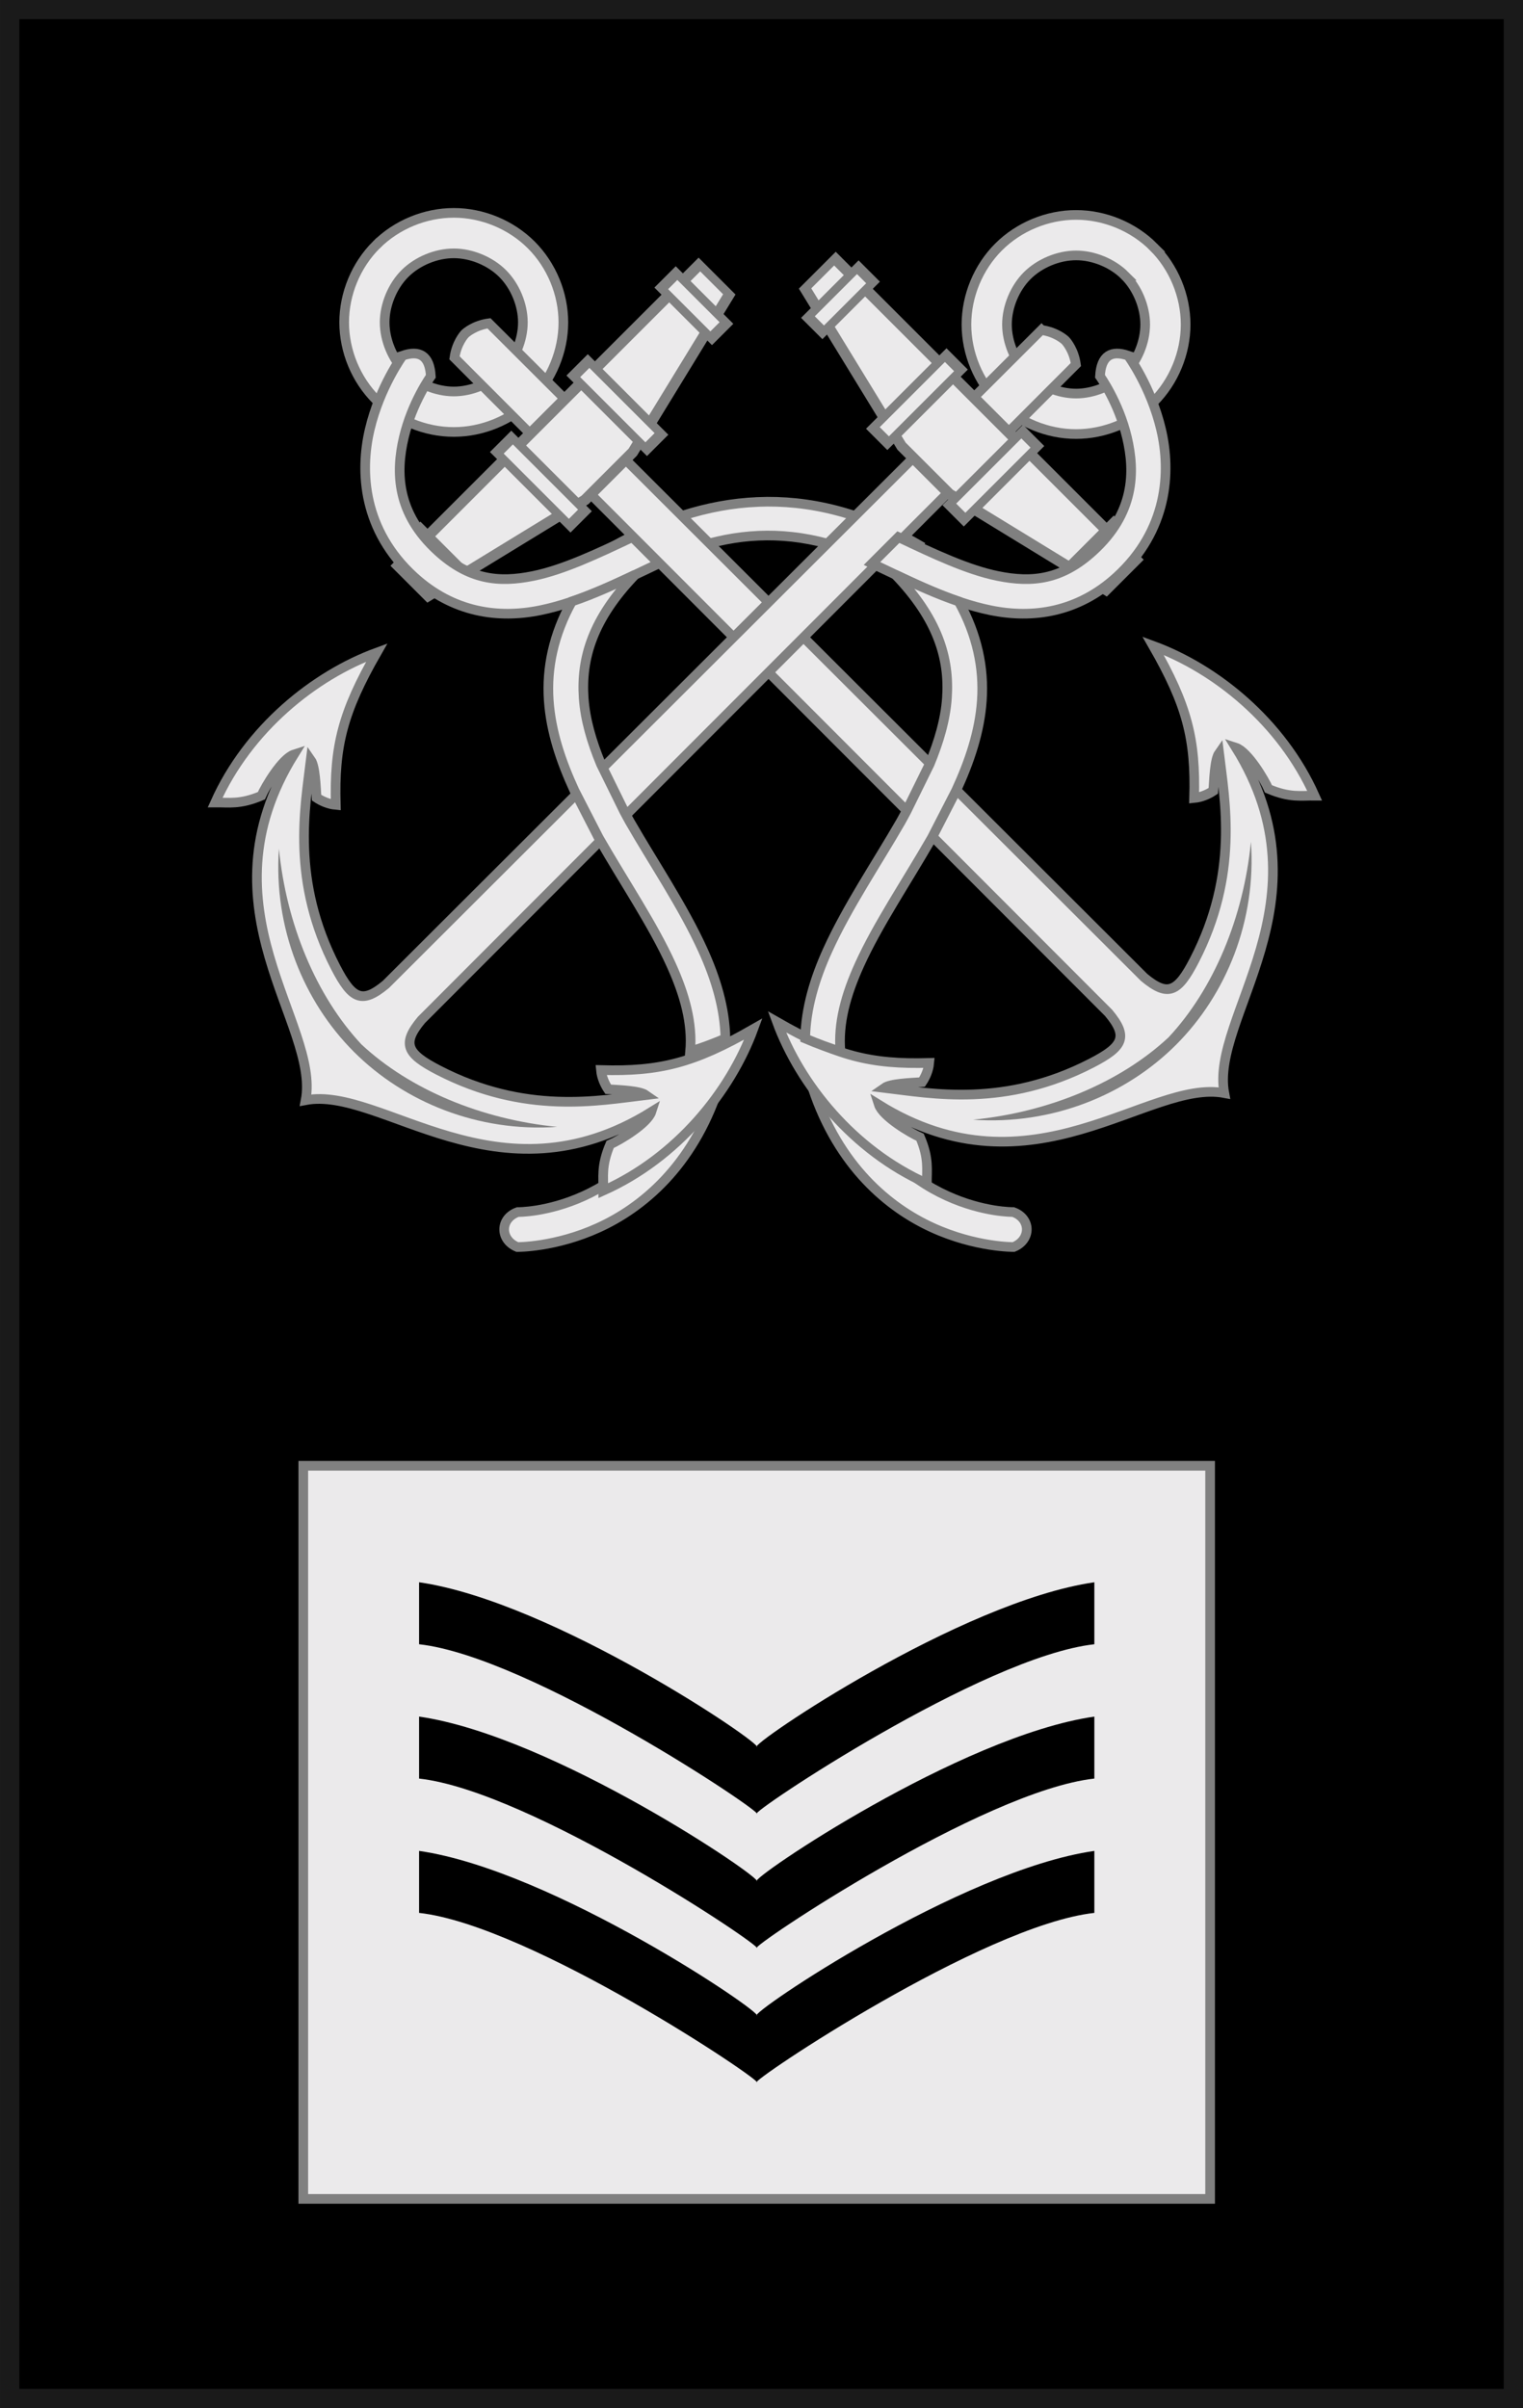 <?xml version="1.0" encoding="UTF-8" standalone="no"?>
<svg
   width="20.885mm"
   height="33.027mm"
   version="1.1"
   viewBox="0 0 74.003 117.02"
   id="svg2268"
   sodipodi:docname="Oman-Navy-OR-4.svg"
   inkscape:version="1.3 (0e150ed6c4, 2023-07-21)"
   xml:space="preserve"
   xmlns:inkscape="http://www.inkscape.org/namespaces/inkscape"
   xmlns:sodipodi="http://sodipodi.sourceforge.net/DTD/sodipodi-0.dtd"
   xmlns="http://www.w3.org/2000/svg"
   xmlns:svg="http://www.w3.org/2000/svg"
   xmlns:rdf="http://www.w3.org/1999/02/22-rdf-syntax-ns#"
   xmlns:cc="http://creativecommons.org/ns#"
   xmlns:dc="http://purl.org/dc/elements/1.1/"><rect x="0" y="0" width="74.003" height="117.02" fill="#333333" stroke="none"/><defs
     id="defs2272"><clipPath
       clipPathUnits="userSpaceOnUse"
       id="clipPath12526"><path
         d="M 11.991,11.991 H 583.285 V 829.899 H 11.991 Z"
         id="path12528"
         inkscape:connector-curvature="0" /></clipPath><clipPath
       clipPathUnits="userSpaceOnUse"
       id="clipPath12526-0"><path
         d="M 11.991,11.991 H 583.285 V 829.899 H 11.991 Z"
         id="path12528-1"
         inkscape:connector-curvature="0" /></clipPath><clipPath
       clipPathUnits="userSpaceOnUse"
       id="clipPath12526-4"><path
         d="M 11.991,11.991 H 583.285 V 829.899 H 11.991 Z"
         id="path12528-2"
         inkscape:connector-curvature="0" /></clipPath><clipPath
       clipPathUnits="userSpaceOnUse"
       id="clipPath12526-6"><path
         d="M 11.991,11.991 H 583.285 V 829.899 H 11.991 Z"
         id="path12528-9"
         inkscape:connector-curvature="0" /></clipPath><clipPath
       clipPathUnits="userSpaceOnUse"
       id="clipPath12526-9"><path
         d="M 11.991,11.991 H 583.285 V 829.899 H 11.991 Z"
         id="path12528-99"
         inkscape:connector-curvature="0" /></clipPath><clipPath
       clipPathUnits="userSpaceOnUse"
       id="clipPath18928"><path
         d="M 11.991,11.991 H 583.285 V 829.899 H 11.991 Z"
         id="path18930"
         inkscape:connector-curvature="0" /></clipPath><clipPath
       clipPathUnits="userSpaceOnUse"
       id="clipPath12526-62"><path
         d="M 11.991,11.991 H 583.285 V 829.899 H 11.991 Z"
         id="path12528-5"
         inkscape:connector-curvature="0" /></clipPath><clipPath
       clipPathUnits="userSpaceOnUse"
       id="clipPath18928-4"><path
         d="M 11.991,11.991 H 583.285 V 829.899 H 11.991 Z"
         id="path18930-1"
         inkscape:connector-curvature="0" /></clipPath><clipPath
       clipPathUnits="userSpaceOnUse"
       id="clipPath12526-2"><path
         d="M 11.991,11.991 H 583.285 V 829.899 H 11.991 Z"
         id="path12528-18"
         inkscape:connector-curvature="0" /></clipPath><clipPath
       clipPathUnits="userSpaceOnUse"
       id="clipPath18928-5"><path
         d="M 11.991,11.991 H 583.285 V 829.899 H 11.991 Z"
         id="path18930-4"
         inkscape:connector-curvature="0" /></clipPath><clipPath
       clipPathUnits="userSpaceOnUse"
       id="clipPath12526-3"><path
         d="M 11.991,11.991 H 583.285 V 829.899 H 11.991 Z"
         id="path12528-3"
         inkscape:connector-curvature="0" /></clipPath><clipPath
       clipPathUnits="userSpaceOnUse"
       id="clipPath18928-3"><path
         d="M 11.991,11.991 H 583.285 V 829.899 H 11.991 Z"
         id="path18930-3"
         inkscape:connector-curvature="0" /></clipPath><clipPath
       clipPathUnits="userSpaceOnUse"
       id="clipPath12526-44"><path
         d="M 11.991,11.991 H 583.285 V 829.899 H 11.991 Z"
         id="path12528-34"
         inkscape:connector-curvature="0" /></clipPath><clipPath
       clipPathUnits="userSpaceOnUse"
       id="clipPath18928-6"><path
         d="M 11.991,11.991 H 583.285 V 829.899 H 11.991 Z"
         id="path18930-34"
         inkscape:connector-curvature="0" /></clipPath><clipPath
       clipPathUnits="userSpaceOnUse"
       id="clipPath12526-93"><path
         d="M 11.991,11.991 H 583.285 V 829.899 H 11.991 Z"
         id="path12528-13"
         inkscape:connector-curvature="0" /></clipPath><clipPath
       id="clipPath12526-8"
       clipPathUnits="userSpaceOnUse"><path
         inkscape:connector-curvature="0"
         id="path12528-8"
         d="M 11.991,11.991 H 583.285 V 829.899 H 11.991 Z" /></clipPath><clipPath
       id="clipPath12526-0-5"
       clipPathUnits="userSpaceOnUse"><path
         inkscape:connector-curvature="0"
         id="path12528-1-3"
         d="M 11.991,11.991 H 583.285 V 829.899 H 11.991 Z" /></clipPath><clipPath
       id="clipPath12526-4-9"
       clipPathUnits="userSpaceOnUse"><path
         inkscape:connector-curvature="0"
         id="path12528-2-8"
         d="M 11.991,11.991 H 583.285 V 829.899 H 11.991 Z" /></clipPath><clipPath
       id="clipPath12526-6-3"
       clipPathUnits="userSpaceOnUse"><path
         inkscape:connector-curvature="0"
         id="path12528-9-2"
         d="M 11.991,11.991 H 583.285 V 829.899 H 11.991 Z" /></clipPath><clipPath
       id="clipPath12526-9-1"
       clipPathUnits="userSpaceOnUse"><path
         inkscape:connector-curvature="0"
         id="path12528-99-5"
         d="M 11.991,11.991 H 583.285 V 829.899 H 11.991 Z" /></clipPath><clipPath
       id="clipPath18928-34"
       clipPathUnits="userSpaceOnUse"><path
         inkscape:connector-curvature="0"
         id="path18930-33"
         d="M 11.991,11.991 H 583.285 V 829.899 H 11.991 Z" /></clipPath><clipPath
       id="clipPath12526-62-9"
       clipPathUnits="userSpaceOnUse"><path
         inkscape:connector-curvature="0"
         id="path12528-5-6"
         d="M 11.991,11.991 H 583.285 V 829.899 H 11.991 Z" /></clipPath><clipPath
       id="clipPath18928-4-5"
       clipPathUnits="userSpaceOnUse"><path
         inkscape:connector-curvature="0"
         id="path18930-1-5"
         d="M 11.991,11.991 H 583.285 V 829.899 H 11.991 Z" /></clipPath><clipPath
       id="clipPath12526-2-2"
       clipPathUnits="userSpaceOnUse"><path
         inkscape:connector-curvature="0"
         id="path12528-18-4"
         d="M 11.991,11.991 H 583.285 V 829.899 H 11.991 Z" /></clipPath><clipPath
       id="clipPath18928-5-7"
       clipPathUnits="userSpaceOnUse"><path
         inkscape:connector-curvature="0"
         id="path18930-4-5"
         d="M 11.991,11.991 H 583.285 V 829.899 H 11.991 Z" /></clipPath><clipPath
       id="clipPath12526-3-8"
       clipPathUnits="userSpaceOnUse"><path
         inkscape:connector-curvature="0"
         id="path12528-3-7"
         d="M 11.991,11.991 H 583.285 V 829.899 H 11.991 Z" /></clipPath><clipPath
       id="clipPath18928-3-8"
       clipPathUnits="userSpaceOnUse"><path
         inkscape:connector-curvature="0"
         id="path18930-3-6"
         d="M 11.991,11.991 H 583.285 V 829.899 H 11.991 Z" /></clipPath><clipPath
       id="clipPath12526-44-1"
       clipPathUnits="userSpaceOnUse"><path
         inkscape:connector-curvature="0"
         id="path12528-34-6"
         d="M 11.991,11.991 H 583.285 V 829.899 H 11.991 Z" /></clipPath><clipPath
       id="clipPath18928-6-3"
       clipPathUnits="userSpaceOnUse"><path
         inkscape:connector-curvature="0"
         id="path18930-34-8"
         d="M 11.991,11.991 H 583.285 V 829.899 H 11.991 Z" /></clipPath><clipPath
       id="clipPath12526-93-1"
       clipPathUnits="userSpaceOnUse"><path
         inkscape:connector-curvature="0"
         id="path12528-13-7"
         d="M 11.991,11.991 H 583.285 V 829.899 H 11.991 Z" /></clipPath><inkscape:perspective
       id="perspective7319"
       inkscape:persp3d-origin="37.491074 : 63.639292 : 1"
       inkscape:vp_z="74.982147 : 95.458939 : 1"
       inkscape:vp_y="0 : 1000 : 0"
       inkscape:vp_x="0 : 95.458939 : 1"
       sodipodi:type="inkscape:persp3d" /></defs><sodipodi:namedview
     pagecolor="#ffffff"
     bordercolor="#666666"
     borderopacity="1"
     objecttolerance="10"
     gridtolerance="10"
     guidetolerance="10"
     inkscape:pageopacity="0"
     inkscape:pageshadow="2"
     inkscape:window-width="1920"
     inkscape:window-height="1009"
     id="namedview2270"
     showgrid="false"
     inkscape:zoom="2.8284271"
     inkscape:cx="125.86501"
     inkscape:cy="88.918678"
     inkscape:window-x="-8"
     inkscape:window-y="-8"
     inkscape:window-maximized="1"
     inkscape:current-layer="svg2268"
     inkscape:snap-bbox="true"
     inkscape:snap-bbox-midpoints="true"
     inkscape:showpageshadow="2"
     inkscape:pagecheckerboard="0"
     inkscape:deskcolor="#d1d1d1"
     inkscape:document-units="mm" /><rect
     style="opacity:1;fill:#ff00ff;fill-opacity:1;stroke:none;stroke-width:0.481;stroke-dasharray:none;stroke-opacity:1"
     id="rect2"
     width="56.251"
     height="52.501"
     x="9.067"
     y="9.268" /><g
     style="fill:#ffe24b;stroke-width:3.223"
     id="g4"
     transform="matrix(0.432,0,0,0.441,-294.16,-331.39)" /><g
     style="fill:#ffe24b;stroke-width:3.223"
     id="g6"
     transform="matrix(-0.432,0,0,0.441,1963.23,-331.39)" /><g
     style="fill:#ffe24b;stroke-width:3.223"
     id="g8"
     transform="matrix(0.432,0,0,0.441,771.98,-355.15)" /><g
     style="fill:#ffe24b;stroke-width:3.223"
     id="g10"
     transform="matrix(-0.432,0,0,0.441,3029.33,-355.15)" /><g
     style="fill:#ffe24b;stroke-width:3.223"
     id="g12"
     transform="matrix(0.035,0,0,0.029,185.693,16.95)" /><g
     style="fill:#ffe24b;stroke-width:3.223"
     id="g14"
     transform="matrix(-0.035,0,0,0.029,367.85,16.95)" /><g
     style="fill:#ffe24b;stroke-width:3.223"
     id="g16"
     transform="matrix(0.035,0,0,0.029,271.723,15.4)" /><g
     style="fill:#ffe24b;stroke-width:3.223"
     id="g18"
     transform="matrix(-0.035,0,0,0.029,453.88,15.4)" /><path
     inkscape:connector-curvature="0"
     style="fill:#000000;stroke:#1a1a1a;stroke-width:0.938;fill-opacity:1;stroke-opacity:1"
     id="path20"
     d="M 0.47,0.46 H 73.536 V 116.55 H 0.47 Z" /><g
     id="g4884"
     transform="matrix(0.938,0,0,0.938,-161.503,-165.563)"><g
       transform="translate(-2.73,-20.433)"
       id="g6125" /></g><path
     style="fill:#e39312;fill-opacity:1;stroke:none;stroke-width:0.938"
     d=""
     id="path3950"
     inkscape:connector-curvature="0" /><rect
     style="fill:#ebeaeb;fill-opacity:1;stroke:#808080;stroke-width:0.469;stroke-dasharray:none;stroke-opacity:1"
     id="rect1"
     width="44.063"
     height="35.625"
     x="14.737"
     y="71.224" /><g
     id="g2"
     transform="translate(-4.6264649e-7,3.264)"><path
       sodipodi:nodetypes="ccccccc"
       inkscape:connector-curvature="0"
       id="path16778"
       d="m 53.175,89.687 v -3.012 c -6.529,0.941 -16.769,7.908 -16.406,8.001 0.362,-0.093 -9.878,-7.061 -16.406,-8.001 v 3.012 c 5.435,0.601 16.804,8.238 16.406,8.238 -0.397,0 10.972,-7.637 16.406,-8.238 z"
       style="fill:#000000;fill-opacity:1;fill-rule:evenodd;stroke:none;stroke-width:0.254;stroke-miterlimit:4;stroke-dasharray:none;stroke-opacity:1" /><path
       sodipodi:nodetypes="ccccccc"
       inkscape:connector-curvature="0"
       id="path16778-7"
       d="M 53.175,83.16 V 80.148 c -6.529,0.941 -16.769,7.908 -16.406,8.001 0.362,-0.093 -9.878,-7.061 -16.406,-8.001 v 3.012 c 5.435,0.601 16.804,8.238 16.406,8.238 -0.397,0 10.972,-7.637 16.406,-8.238 z"
       style="fill:#000000;fill-opacity:1;fill-rule:evenodd;stroke:none;stroke-width:0.254;stroke-miterlimit:4;stroke-dasharray:none;stroke-opacity:1" /><path
       sodipodi:nodetypes="ccccccc"
       inkscape:connector-curvature="0"
       id="path16778-7-3"
       d="m 53.175,76.633 v -3.012 c -6.529,0.941 -16.769,7.908 -16.406,8.001 0.362,-0.093 -9.878,-7.061 -16.406,-8.001 v 3.012 c 5.435,0.601 16.804,8.238 16.406,8.238 -0.397,0 10.972,-7.637 16.406,-8.238 z"
       style="fill:#000000;fill-opacity:1;fill-rule:evenodd;stroke:none;stroke-width:0.254;stroke-miterlimit:4;stroke-dasharray:none;stroke-opacity:1" /></g><g
     transform="matrix(0.432,0,0,0.441,-427.258,-338.921)"
     fill="#ffe24b"
     stroke-width="3.223"
     id="g1" /><g
     transform="matrix(-0.432,0,0,0.441,1830.132,-338.921)"
     fill="#ffe24b"
     stroke-width="3.223"
     id="g2-6" /><g
     transform="matrix(0.432,0,0,0.441,638.882,-362.681)"
     fill="#ffe24b"
     stroke-width="3.223"
     id="g3" /><g
     transform="matrix(-0.432,0,0,0.441,2896.232,-362.681)"
     fill="#ffe24b"
     stroke-width="3.223"
     id="g4-5" /><g
     transform="matrix(0.035,0,0,0.029,52.595,9.419)"
     fill="#ffe24b"
     stroke-width="3.223"
     id="g5" /><g
     transform="matrix(-0.035,0,0,0.029,234.752,9.419)"
     fill="#ffe24b"
     stroke-width="3.223"
     id="g6-4" /><g
     transform="matrix(0.035,0,0,0.029,138.625,7.869)"
     fill="#ffe24b"
     stroke-width="3.223"
     id="g7" /><g
     transform="matrix(-0.035,0,0,0.029,320.782,7.869)"
     fill="#ffe24b"
     stroke-width="3.223"
     id="g8-8" /><g
     transform="translate(-300.069,-664.661)"
     stroke-width="0.469"
     id="g30"
     style="fill:#ebeaeb;fill-opacity:1;stroke:#808080;stroke-opacity:1;stroke-width:0.469;stroke-dasharray:none"><path
       d="m 336.88,689.05 c -2.478,0.104 -4.831,0.922 -7.076,2.191 l 0.836,1.478 c 4.174,-2.36 8.184,-3.012 13.219,-0.111 l 0.848,-1.473 c -2.746,-1.582 -5.348,-2.19 -7.826,-2.086 z"
       color="#000000"
       color-rendering="auto"
       fill="#fddd10"
       fill-rule="evenodd"
       image-rendering="auto"
       shape-rendering="auto"
       solid-color="#000000"
       stroke="#bd8910"
       style="text-indent:0;text-decoration-line:none;text-decoration-style:solid;text-decoration-color:#000000;text-transform:none;white-space:normal;isolation:auto;mix-blend-mode:normal;fill:#ebeaeb;fill-opacity:1;stroke:#808080;stroke-opacity:1;stroke-width:0.469;stroke-dasharray:none"
       id="path9" /><path
       d="m 339.55,717.51 c 1.274,3.846 3.723,5.844 5.831,6.806 2.108,0.962 3.942,0.939 3.942,0.939 0.86,-0.355 0.849,-1.39 -0.024,-1.7 0,0 -1.444,0.022 -3.212,-0.784 -1.769,-0.807 -3.794,-2.389 -4.922,-5.795 z m -6.187,-0.533 c -1.128,3.406 -3.153,4.988 -4.922,5.795 -1.769,0.807 -3.212,0.784 -3.212,0.784 -0.873,0.31 -0.884,1.345 -0.024,1.7 0,0 1.834,0.022 3.942,-0.939 2.108,-0.962 4.557,-2.96 5.831,-6.806 z"
       color="#000000"
       color-rendering="auto"
       fill="#fddd10"
       fill-rule="evenodd"
       image-rendering="auto"
       shape-rendering="auto"
       solid-color="#000000"
       stroke="#bc8810"
       stroke-width="0.469"
       style="text-indent:0;text-decoration-line:none;text-decoration-style:solid;text-decoration-color:#000000;text-transform:none;white-space:normal;isolation:auto;mix-blend-mode:normal;fill:#ebeaeb;fill-opacity:1;stroke:#808080;stroke-opacity:1;stroke-width:0.469;stroke-dasharray:none"
       id="path10" /><g
       transform="matrix(-0.707,0.707,0.707,0.707,31.467,12.927)"
       id="g19"
       style="fill:#ebeaeb;fill-opacity:1;stroke:#808080;stroke-opacity:1;stroke-width:0.469;stroke-dasharray:none"><path
         d="m 266.44,672.22 c -1.394,2.2e-4 -2.778,0.575 -3.764,1.56 -0.986,0.986 -1.56,2.37 -1.561,3.764 -2.1e-4,1.394 0.573,2.78 1.559,3.766 0.986,0.986 2.372,1.56 3.766,1.561 1.394,2e-4 2.78,-0.575 3.766,-1.561 0.986,-0.986 1.561,-2.371 1.56,-3.766 -2.4e-4,-1.394 -0.575,-2.78 -1.56,-3.766 -0.986,-0.986 -2.372,-1.559 -3.766,-1.559 z m 0,1.967 c 0.855,-1.3e-4 1.771,0.379 2.375,0.982 0.604,0.604 0.984,1.521 0.984,2.375 1.2e-4,0.854 -0.38,1.77 -0.984,2.375 -0.605,0.605 -1.521,0.985 -2.375,0.984 -0.854,-1.5e-4 -1.771,-0.38 -2.375,-0.984 -0.604,-0.604 -0.983,-1.52 -0.982,-2.375 1.5e-4,-0.853 0.38,-1.768 0.984,-2.373 0.605,-0.605 1.52,-0.984 2.373,-0.984 z"
         fill="#fddd10"
         stroke="#bc8810"
         stroke-width="0.469"
         id="path11"
         style="fill:#ebeaeb;fill-opacity:1;stroke:#808080;stroke-opacity:1;stroke-width:0.469;stroke-dasharray:none" /><g
         transform="matrix(0.609,0,0,0.639,60.589,263.87)"
         fill-rule="evenodd"
         stroke-width="0.752"
         id="g13"
         style="fill:#ebeaeb;fill-opacity:1;stroke:#808080;stroke-opacity:1;stroke-width:0.752;stroke-dasharray:none"><path
           d="m 336.08,649.32 -0.055,70.41 c -0.226,2.336 -1.053,2.614 -3.796,1.782 -7.411,-2.25 -10.747,-6.961 -13.082,-9.798 0.607,0.1 1.761,1.135 2.443,1.703 0.492,-0.092 1.054,-0.304 1.487,-0.645 -3.411,-3.075 -4.842,-5.37 -6.273,-10.397 -2.234,4.593 -2.962,11.003 -0.659,16.752 0.755,-0.735 1.526,-1.203 2.224,-2.847 -0.297,-0.72 -0.947,-3.134 -0.491,-3.978 3.288,13.439 16.684,13.1 20.149,17.963 3.466,-4.864 16.861,-4.524 20.149,-17.963 0.456,0.844 -0.194,3.258 -0.491,3.978 0.698,1.644 1.47,2.112 2.224,2.847 2.302,-5.749 1.575,-12.158 -0.659,-16.752 -1.43,5.027 -2.862,7.322 -6.273,10.397 0.432,0.341 0.995,0.552 1.487,0.645 0.682,-0.568 1.836,-1.603 2.443,-1.703 -2.336,2.837 -5.672,7.548 -13.082,9.798 -2.743,0.833 -3.57,0.554 -3.796,-1.782 l -0.055,-70.41 c -0.922,-0.664 -1.812,-0.724 -1.947,-0.724 -0.135,0 -1.026,0.059 -1.947,0.724 z"
           fill="#fddd10"
           stroke="#bc8810"
           stroke-width="0.752"
           id="path12"
           style="fill:#ebeaeb;fill-opacity:1;stroke:#808080;stroke-opacity:1;stroke-width:0.752;stroke-dasharray:none" /><path
           d="m 353.71,718.18 c -4.13,4.532 -9.994,6.892 -15.684,6.892 -5.689,0 -11.554,-2.36 -15.684,-6.892 4.67,3.659 10.408,5.918 15.684,6.088 5.276,-0.17 11.013,-2.429 15.684,-6.088 z"
           color="#000000"
           color-rendering="auto"
           fill="#bc8810"
           image-rendering="auto"
           shape-rendering="auto"
           solid-color="#000000"
           style="text-indent:0;text-decoration-line:none;text-decoration-style:solid;text-decoration-color:#000000;text-transform:none;white-space:normal;isolation:auto;mix-blend-mode:normal;fill:#808080;fill-opacity:1;stroke:none;stroke-opacity:1;stroke-width:0.752;stroke-dasharray:none"
           id="path13" /></g><g
         transform="matrix(0.518,0,0,0.654,100.43,235.98)"
         fill="#fddd10"
         stroke="#bc8810"
         stroke-width="0.805"
         id="g18-2"
         style="fill:#ebeaeb;fill-opacity:1;stroke:#808080;stroke-opacity:1;stroke-width:0.805;stroke-dasharray:none"><path
           d="m 317.22,691.4 -16.873,-3.219 v -3.141 h 40.081 v 3.141 L 323.555,691.4 h -3.167 z"
           fill-rule="evenodd"
           id="path14"
           style="fill:#ebeaeb;fill-opacity:1;stroke:#808080;stroke-opacity:1;stroke-width:0.805;stroke-dasharray:none" /><path
           d="m 338.34,684.29 h -2.025 v 5.244 h 2.025 z"
           id="path15"
           style="fill:#ebeaeb;fill-opacity:1;stroke:#808080;stroke-opacity:1;stroke-width:0.805;stroke-dasharray:none" /><path
           d="m 304.46,684.29 h -2.025 v 5.244 h 2.025 z"
           id="path16"
           style="fill:#ebeaeb;fill-opacity:1;stroke:#808080;stroke-opacity:1;stroke-width:0.805;stroke-dasharray:none" /><path
           d="m 326.28,684.29 h -2.025 v 7.659 h 2.025 z"
           id="path17"
           style="fill:#ebeaeb;fill-opacity:1;stroke:#808080;stroke-opacity:1;stroke-width:0.805;stroke-dasharray:none" /><path
           d="m 316.13,684.29 h -2.025 v 7.659 h 2.025 z"
           id="path18"
           style="fill:#ebeaeb;fill-opacity:1;stroke:#808080;stroke-opacity:1;stroke-width:0.805;stroke-dasharray:none" /></g></g><path
       d="m 319.63,681.94 c 0.826,-0.28 1.316,-0.002 1.373,1 0,0 -0.91,1.268 -1.313,2.976 -0.403,1.708 -0.356,3.692 1.648,5.52 1.517,1.384 2.937,1.556 4.636,1.211 1.471,-0.299 3.115,-1.079 4.825,-1.889 l 1.282,1.282 c -1.893,0.896 -3.8,1.875 -5.769,2.275 -2.045,0.416 -4.228,0.105 -6.121,-1.621 -2.474,-2.257 -2.649,-5.085 -2.157,-7.168 0.492,-2.083 1.597,-3.585 1.597,-3.585 z"
       color="#000000"
       color-rendering="auto"
       fill="#fddd10"
       fill-rule="evenodd"
       image-rendering="auto"
       shape-rendering="auto"
       solid-color="#000000"
       stroke="#bc8810"
       stroke-width="0.469"
       style="text-indent:0;text-decoration-line:none;text-decoration-style:solid;text-decoration-color:#000000;text-transform:none;white-space:normal;isolation:auto;mix-blend-mode:normal;fill:#ebeaeb;fill-opacity:1;stroke:#808080;stroke-opacity:1;stroke-width:0.469;stroke-dasharray:none"
       id="path19" /><path
       d="m 356.12,676.66 c -0.986,-0.985 -2.371,-1.558 -3.765,-1.558 -1.394,10e-6 -2.779,0.572 -3.765,1.558 -0.986,0.986 -1.56,2.371 -1.561,3.765 -2.2e-4,1.394 0.574,2.78 1.559,3.766 0.986,0.986 2.372,1.559 3.766,1.559 1.394,1e-5 2.78,-0.573 3.766,-1.559 0.986,-0.986 1.559,-2.372 1.559,-3.766 -2.2e-4,-1.394 -0.575,-2.779 -1.561,-3.765 z m -1.391,1.391 c 0.605,0.604 0.985,1.52 0.985,2.374 1.3e-4,0.854 -0.379,1.771 -0.983,2.375 -0.604,0.604 -1.52,0.983 -2.375,0.983 -0.855,0 -1.772,-0.38 -2.375,-0.983 -0.604,-0.604 -0.983,-1.521 -0.983,-2.375 1.4e-4,-0.854 0.38,-1.77 0.985,-2.374 0.604,-0.603 1.519,-0.982 2.374,-0.982 0.855,0 1.77,0.379 2.374,0.982 z"
       fill="#fddd10"
       stroke="#bc8810"
       stroke-width="0.469"
       id="path20-4"
       style="fill:#ebeaeb;fill-opacity:1;stroke:#808080;stroke-opacity:1;stroke-width:0.469;stroke-dasharray:none" /><g
       transform="matrix(0.431,0.431,-0.452,0.452,499.31,242.35)"
       fill-rule="evenodd"
       stroke-width="0.752"
       id="g22"
       style="fill:#ebeaeb;fill-opacity:1;stroke:#808080;stroke-opacity:1;stroke-width:0.752;stroke-dasharray:none"><path
         d="m 336.08,649.32 -0.055,70.41 c -0.226,2.336 -1.053,2.614 -3.796,1.782 -7.411,-2.25 -10.747,-6.961 -13.082,-9.798 0.607,0.1 1.761,1.135 2.443,1.703 0.492,-0.092 1.054,-0.304 1.487,-0.645 -3.411,-3.075 -4.842,-5.37 -6.273,-10.397 -2.234,4.593 -2.962,11.003 -0.659,16.752 0.755,-0.735 1.526,-1.203 2.224,-2.847 -0.297,-0.72 -0.947,-3.134 -0.491,-3.978 3.288,13.439 16.684,13.1 20.149,17.963 3.466,-4.864 16.861,-4.524 20.149,-17.963 0.456,0.844 -0.194,3.258 -0.491,3.978 0.698,1.644 1.47,2.112 2.224,2.847 2.302,-5.749 1.575,-12.158 -0.659,-16.752 -1.43,5.027 -2.862,7.322 -6.273,10.397 0.432,0.341 0.995,0.552 1.487,0.645 0.682,-0.568 1.836,-1.603 2.443,-1.703 -2.336,2.837 -5.672,7.548 -13.082,9.798 -2.743,0.833 -3.57,0.554 -3.796,-1.782 l -0.055,-70.41 c -0.922,-0.664 -1.812,-0.724 -1.947,-0.724 -0.135,0 -1.026,0.059 -1.947,0.724 z"
         fill="#fddd10"
         stroke="#bc8810"
         stroke-width="0.752"
         id="path21"
         style="fill:#ebeaeb;fill-opacity:1;stroke:#808080;stroke-opacity:1;stroke-width:0.752;stroke-dasharray:none" /><path
         d="m 353.71,718.18 c -4.13,4.532 -9.994,6.892 -15.684,6.892 -5.689,0 -11.554,-2.36 -15.684,-6.892 4.67,3.659 10.408,5.918 15.684,6.088 5.276,-0.17 11.013,-2.429 15.684,-6.088 z"
         color="#000000"
         color-rendering="auto"
         fill="#bc8810"
         image-rendering="auto"
         shape-rendering="auto"
         solid-color="#000000"
         style="text-indent:0;text-decoration-line:none;text-decoration-style:solid;text-decoration-color:#000000;text-transform:none;white-space:normal;isolation:auto;mix-blend-mode:normal;fill:#808080;fill-opacity:1;stroke:none;stroke-opacity:1;stroke-width:0.752;stroke-dasharray:none"
         id="path22" /></g><g
       transform="matrix(0.366,0.366,-0.462,0.462,547.2,250.81)"
       fill="#fddd10"
       stroke="#bc8810"
       stroke-width="0.805"
       id="g27"
       style="fill:#ebeaeb;fill-opacity:1;stroke:#808080;stroke-opacity:1;stroke-width:0.805;stroke-dasharray:none"><path
         d="m 317.22,691.4 -16.873,-3.219 v -3.141 h 40.081 v 3.141 L 323.555,691.4 h -3.167 z"
         fill-rule="evenodd"
         id="path23"
         style="fill:#ebeaeb;fill-opacity:1;stroke:#808080;stroke-opacity:1;stroke-width:0.805;stroke-dasharray:none" /><path
         d="m 338.34,684.29 h -2.025 v 5.244 h 2.025 z"
         id="path24"
         style="fill:#ebeaeb;fill-opacity:1;stroke:#808080;stroke-opacity:1;stroke-width:0.805;stroke-dasharray:none" /><path
         d="m 304.46,684.29 h -2.025 v 5.244 h 2.025 z"
         id="path25"
         style="fill:#ebeaeb;fill-opacity:1;stroke:#808080;stroke-opacity:1;stroke-width:0.805;stroke-dasharray:none" /><path
         d="m 326.28,684.29 h -2.025 v 7.659 h 2.025 z"
         id="path26"
         style="fill:#ebeaeb;fill-opacity:1;stroke:#808080;stroke-opacity:1;stroke-width:0.805;stroke-dasharray:none" /><path
         d="m 316.13,684.29 h -2.025 v 7.659 h 2.025 z"
         id="path27"
         style="fill:#ebeaeb;fill-opacity:1;stroke:#808080;stroke-opacity:1;stroke-width:0.805;stroke-dasharray:none" /></g><path
       d="m 354.89,681.94 c -0.826,-0.28 -1.316,-0.002 -1.373,1 0,0 0.91,1.268 1.313,2.976 0.403,1.708 0.356,3.692 -1.648,5.52 -1.517,1.384 -2.937,1.556 -4.636,1.211 -1.471,-0.299 -3.115,-1.079 -4.825,-1.889 l -1.282,1.282 c 1.893,0.896 3.8,1.875 5.769,2.275 2.045,0.416 4.228,0.105 6.121,-1.621 2.474,-2.257 2.649,-5.085 2.157,-7.168 -0.492,-2.083 -1.597,-3.585 -1.597,-3.585 z"
       color="#000000"
       color-rendering="auto"
       fill="#fddd10"
       fill-rule="evenodd"
       image-rendering="auto"
       shape-rendering="auto"
       solid-color="#000000"
       stroke="#bc8810"
       stroke-width="0.469"
       style="text-indent:0;text-decoration-line:none;text-decoration-style:solid;text-decoration-color:#000000;text-transform:none;white-space:normal;isolation:auto;mix-blend-mode:normal;fill:#ebeaeb;fill-opacity:1;stroke:#808080;stroke-opacity:1;stroke-width:0.469;stroke-dasharray:none"
       id="path28" /><path
       d="m 329.27,701.79 c -0.451,-1.086 -0.767,-2.158 -0.84,-3.211 -0.134,-1.934 0.441,-3.85 2.502,-5.994 -1.016,0.483 -2.039,0.948 -3.076,1.301 -0.898,1.617 -1.232,3.24 -1.123,4.811 0.105,1.525 0.602,2.976 1.25,4.381 l 1.16,2.258 c 0.018,0.032 0.034,0.064 0.053,0.096 1.22,2.12 2.598,4.156 3.478,6.094 0.675,1.485 1.05,2.869 0.93,4.225 0.534,-0.158 1.107,-0.374 1.713,-0.629 -0.028,-1.471 -0.466,-2.914 -1.096,-4.299 -0.969,-2.131 -2.374,-4.195 -3.551,-6.24 -0.097,-0.168 -0.18,-0.334 -0.273,-0.502 l 4e-5,10e-6 z"
       color="#000000"
       color-rendering="auto"
       fill="#fddd10"
       fill-rule="evenodd"
       image-rendering="auto"
       shape-rendering="auto"
       solid-color="#000000"
       stroke="#bc8810"
       stroke-width="0.469"
       style="text-indent:0;text-decoration-line:none;text-decoration-style:solid;text-decoration-color:#000000;text-transform:none;white-space:normal;isolation:auto;mix-blend-mode:normal;fill:#ebeaeb;fill-opacity:1;stroke:#808080;stroke-opacity:1;stroke-width:0.469;stroke-dasharray:none"
       id="path29" /><path
       d="m 345.24,701.79 c 0.451,-1.086 0.767,-2.158 0.84,-3.211 0.134,-1.934 -0.441,-3.85 -2.502,-5.994 1.016,0.483 2.039,0.948 3.076,1.301 0.898,1.617 1.232,3.24 1.123,4.811 -0.105,1.525 -0.602,2.976 -1.25,4.381 l -1.16,2.258 c -0.018,0.032 -0.034,0.064 -0.053,0.096 -1.22,2.12 -2.598,4.156 -3.478,6.094 -0.675,1.485 -1.05,2.869 -0.93,4.225 -0.534,-0.158 -1.107,-0.374 -1.713,-0.629 0.028,-1.471 0.466,-2.914 1.096,-4.299 0.969,-2.131 2.374,-4.195 3.551,-6.24 0.097,-0.168 0.18,-0.334 0.273,-0.502 l -4e-5,10e-6 z"
       color="#000000"
       color-rendering="auto"
       fill="#fddd10"
       fill-rule="evenodd"
       image-rendering="auto"
       shape-rendering="auto"
       solid-color="#000000"
       stroke="#bc8810"
       stroke-width="0.469"
       style="text-indent:0;text-decoration-line:none;text-decoration-style:solid;text-decoration-color:#000000;text-transform:none;white-space:normal;isolation:auto;mix-blend-mode:normal;fill:#ebeaeb;fill-opacity:1;stroke:#808080;stroke-opacity:1;stroke-width:0.469;stroke-dasharray:none"
       id="path30" /></g></svg>
